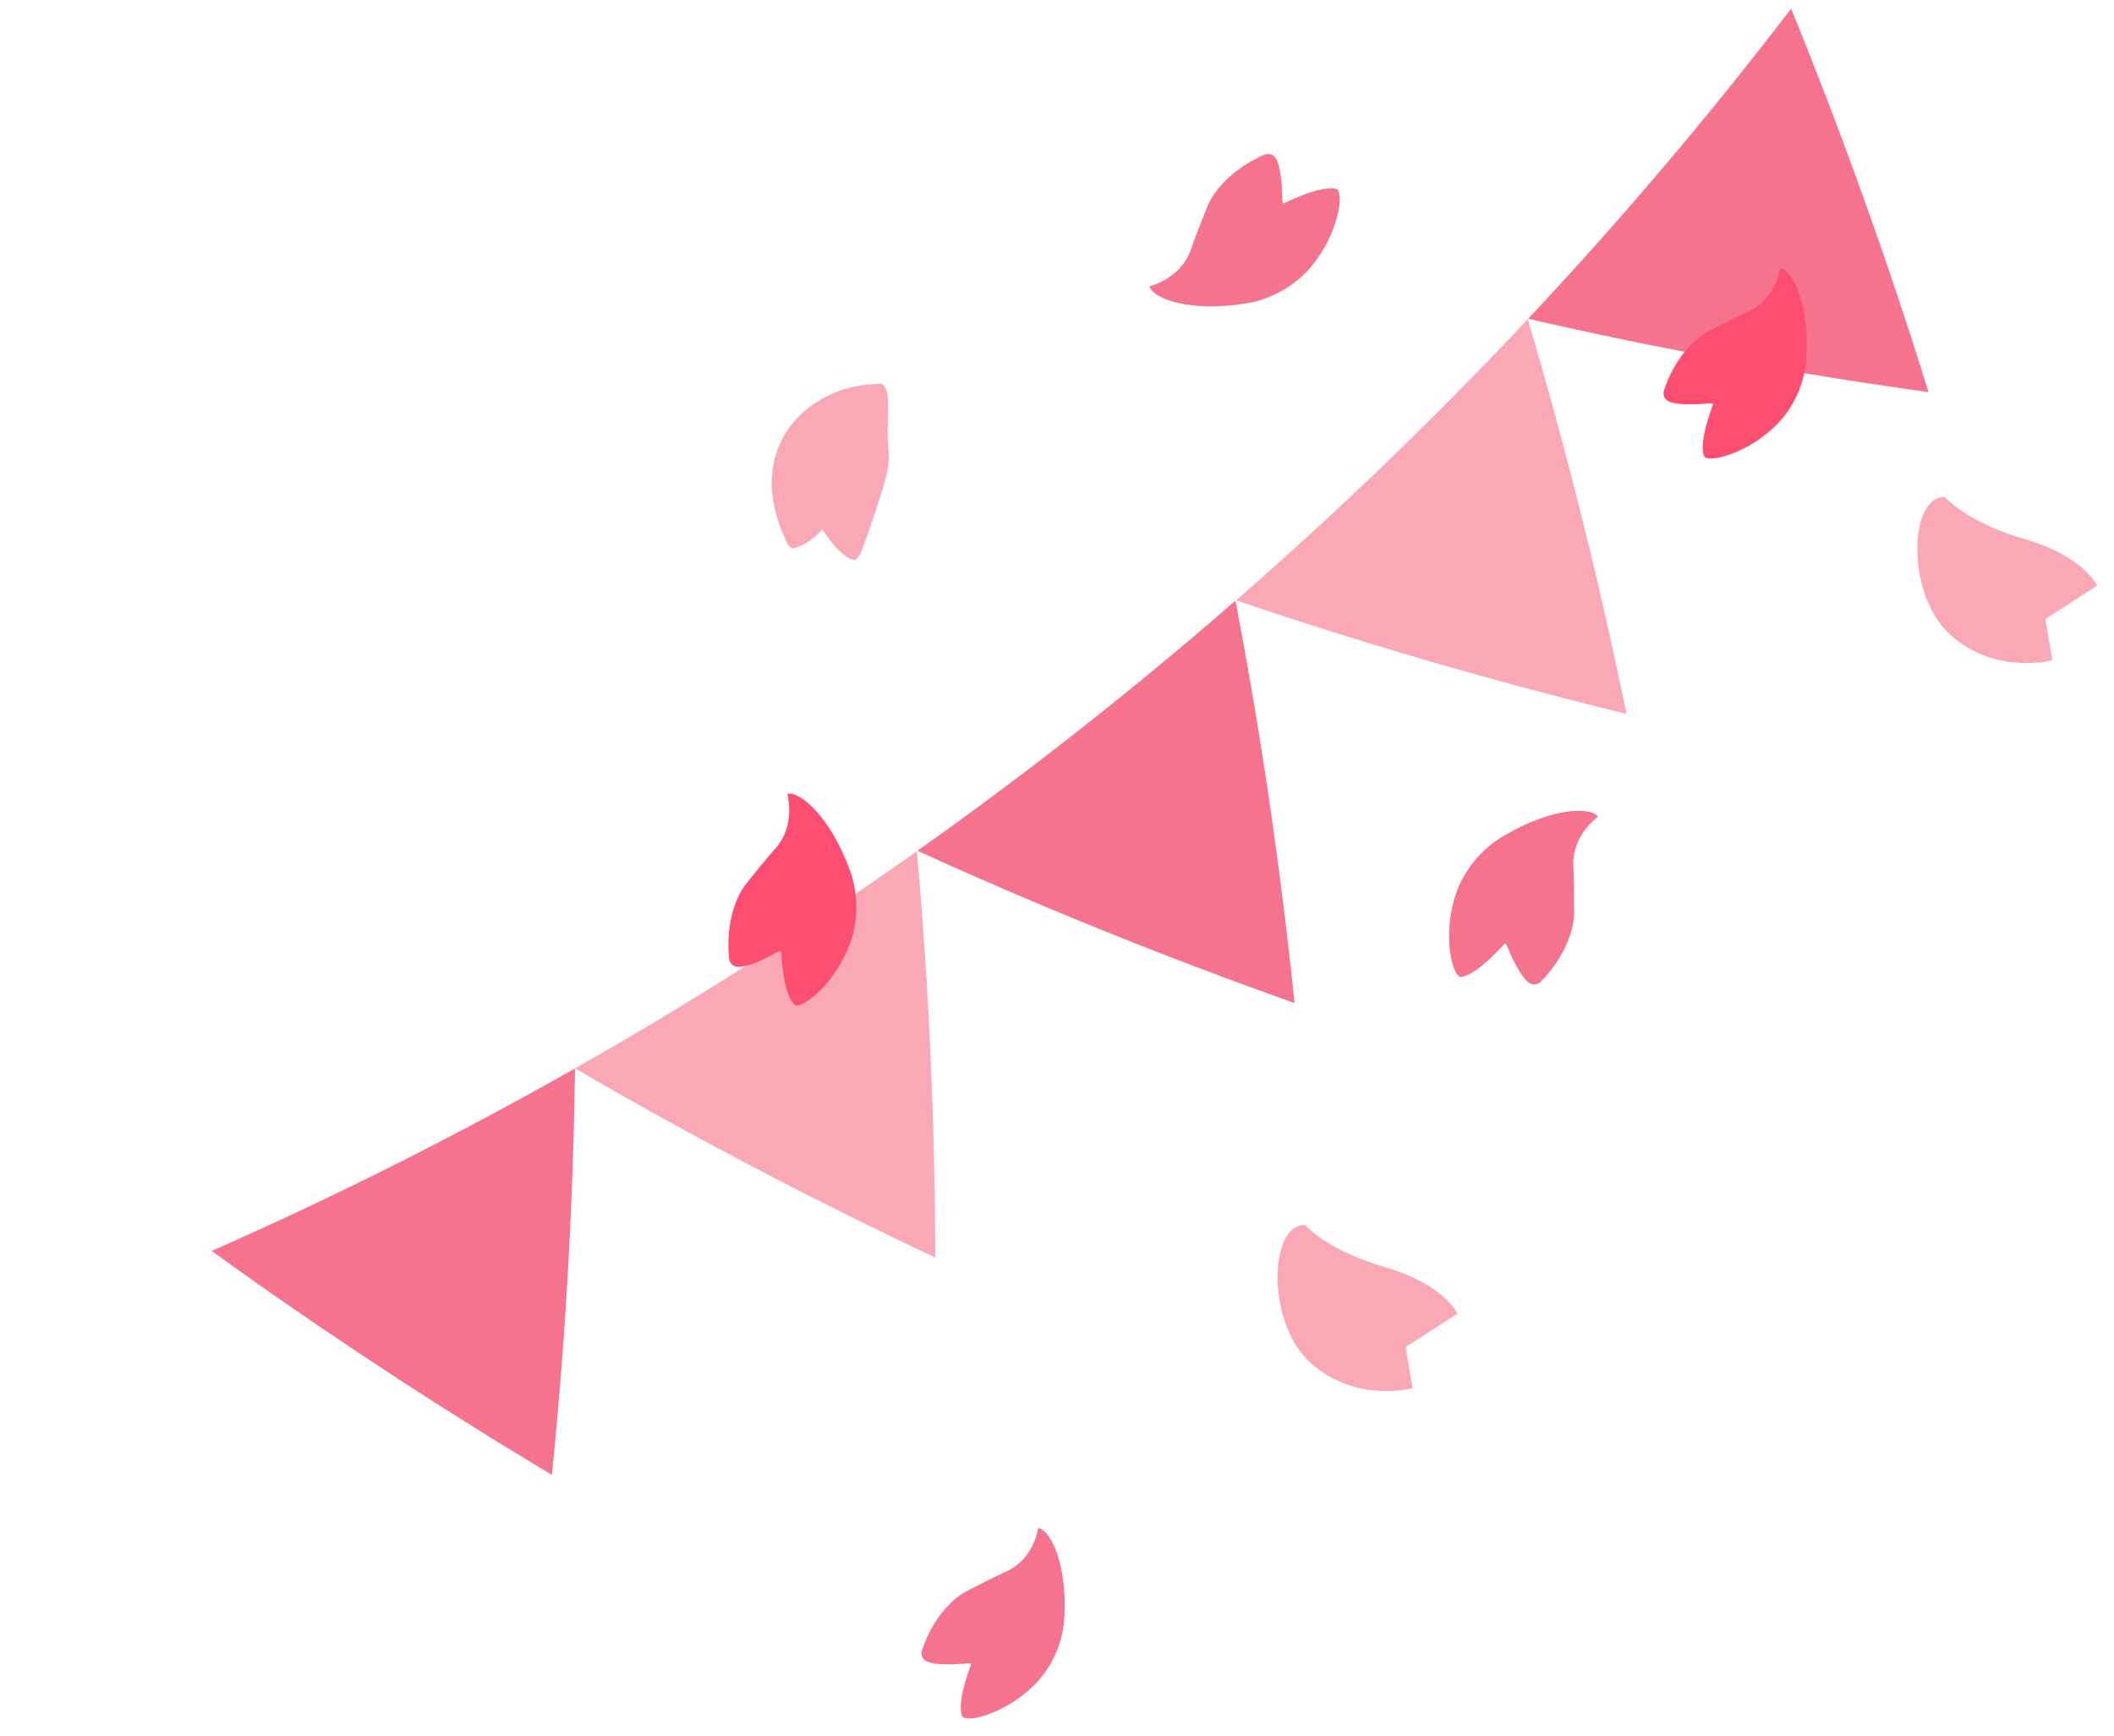 <svg width="151" height="124" viewBox="0 0 151 124" fill="none" xmlns="http://www.w3.org/2000/svg">
<g clip-path="url(#clip0_144_1141)">
<path d="M137.752 28.007C128.033 26.663 118.495 24.912 109.149 22.771C115.765 15.726 122.033 8.334 127.939 0.618C131.562 9.509 134.843 18.643 137.752 28.007Z" fill="#F6738D"/>
<path d="M116.181 50.994C106.661 48.666 97.355 45.956 88.289 42.88C95.558 36.549 102.514 29.848 109.124 22.805C111.855 31.996 114.21 41.399 116.181 50.994Z" fill="#FAA8B6"/>
<path d="M92.469 71.649C83.239 68.374 74.252 64.746 65.531 60.77C73.396 55.197 80.978 49.237 88.247 42.906C90.051 52.312 91.463 61.905 92.469 71.649Z" fill="#F6738D"/>
<path d="M66.805 89.826C57.939 85.648 49.358 81.139 41.071 76.317C49.475 71.549 57.626 66.374 65.491 60.801C66.34 70.345 66.783 80.026 66.805 89.826Z" fill="#FAA8B6"/>
<path d="M39.422 105.35C31.009 100.313 22.901 94.974 15.118 89.355C24.005 85.437 32.666 81.084 41.07 76.316C40.951 85.9 40.405 95.59 39.422 105.35Z" fill="#F6738D"/>
</g>
<path d="M93.228 87.507C93.228 87.507 94.715 89.287 98.953 90.52C103.191 91.753 104.095 93.839 104.095 93.839L100.401 96.215L100.898 99.157C100.898 99.157 96.865 100.258 93.635 97.368C90.405 94.479 90.65 87.387 93.228 87.507Z" fill="#FAA8B6"/>
<path d="M60.926 39.991C60.002 39.735 58.782 37.939 58.748 37.82C58.7 37.864 58.651 37.915 58.594 37.976C57.854 38.746 57.135 39.05 56.733 39.156C56.569 39.199 56.369 39.072 56.249 38.84C53.699 33.634 55.965 30.265 58.235 28.783C60.605 27.195 62.985 27.495 62.958 27.396C63.8 27.905 63.211 29.792 63.483 32.372C63.581 33.638 62.86 35.457 62.341 37.094C61.772 38.707 61.406 40.138 60.925 39.997L60.926 39.991Z" fill="#FAA8B6"/>
<path d="M68.699 122.524C68.348 121.355 69.371 118.951 69.36 118.844C69.286 118.837 69.203 118.802 69.117 118.81C67.797 118.945 66.353 118.926 65.986 118.528C65.83 118.355 65.782 118.099 65.855 117.888C66.591 115.652 67.968 114.227 69.006 113.679C70.114 113.101 70.824 112.739 71.841 112.265C73.9 111.351 74.152 109.127 74.16 109.141C75.125 109.354 76.206 111.855 76.028 115.363C75.997 117.114 75.211 119.356 73.274 120.903C71.359 122.52 68.84 123.126 68.692 122.524L68.699 122.524Z" fill="#F6738D"/>
<path d="M95.396 13.479C94.147 13.242 91.762 14.538 91.649 14.538C91.634 14.464 91.589 14.383 91.589 14.294C91.589 12.931 91.416 11.458 90.965 11.125C90.769 10.985 90.498 10.962 90.287 11.059C88.045 12.043 86.713 13.598 86.254 14.716C85.773 15.907 85.472 16.67 85.088 17.758C84.359 19.957 82.079 20.445 82.094 20.453C82.417 21.415 85.126 22.259 88.745 21.711C90.558 21.497 92.8 20.46 94.2 18.321C95.674 16.196 96.036 13.561 95.396 13.472V13.479Z" fill="#F6738D"/>
<path d="M104.429 69.774C105.675 69.526 107.402 67.432 107.506 67.389C107.548 67.452 107.62 67.511 107.654 67.593C108.164 68.856 108.876 70.158 109.419 70.297C109.653 70.355 109.913 70.274 110.072 70.106C111.782 68.353 112.435 66.413 112.442 65.205C112.442 63.919 112.436 63.099 112.384 61.947C112.237 59.635 114.168 58.328 114.152 58.327C113.491 57.556 110.664 57.788 107.513 59.651C105.912 60.529 104.221 62.329 103.725 64.837C103.153 67.359 103.805 69.938 104.431 69.781L104.429 69.774Z" fill="#F6738D"/>
<path d="M56.697 71.716C55.877 70.745 55.833 68.031 55.777 67.933C55.706 67.956 55.612 67.957 55.535 68C54.349 68.67 52.981 69.243 52.469 69.013C52.25 68.912 52.098 68.687 52.078 68.457C51.834 66.02 52.533 64.096 53.281 63.147C54.082 62.142 54.598 61.505 55.357 60.636C56.913 58.92 56.218 56.694 56.232 56.704C57.229 56.513 59.296 58.457 60.597 61.878C61.301 63.562 61.501 66.024 60.325 68.295C59.2 70.623 57.082 72.233 56.691 71.719L56.697 71.716Z" fill="#FC4E71"/>
<path d="M138.926 35.507C138.926 35.507 140.413 37.287 144.65 38.52C148.888 39.753 149.792 41.839 149.792 41.839L146.099 44.215L146.596 47.157C146.596 47.157 142.563 48.258 139.333 45.368C136.102 42.479 136.347 35.387 138.926 35.507Z" fill="#FAA8B6"/>
<path d="M121.699 32.523C121.348 31.355 122.371 28.951 122.36 28.844C122.286 28.837 122.203 28.802 122.117 28.81C120.797 28.945 119.353 28.926 118.986 28.528C118.83 28.355 118.782 28.099 118.855 27.889C119.591 25.652 120.968 24.227 122.006 23.679C123.114 23.101 123.824 22.738 124.841 22.265C126.9 21.351 127.152 19.127 127.16 19.141C128.125 19.354 129.206 21.855 129.028 25.363C128.997 27.114 128.211 29.356 126.274 30.903C124.359 32.52 121.84 33.126 121.692 32.524L121.699 32.523Z" fill="#FC4E71"/>
<defs>
<clipPath id="clip0_144_1141">
<rect width="134.333" height="78.253" fill="white" transform="matrix(-0.966 0.259 0.259 0.966 130.247 0)"/>
</clipPath>
</defs>
</svg>
